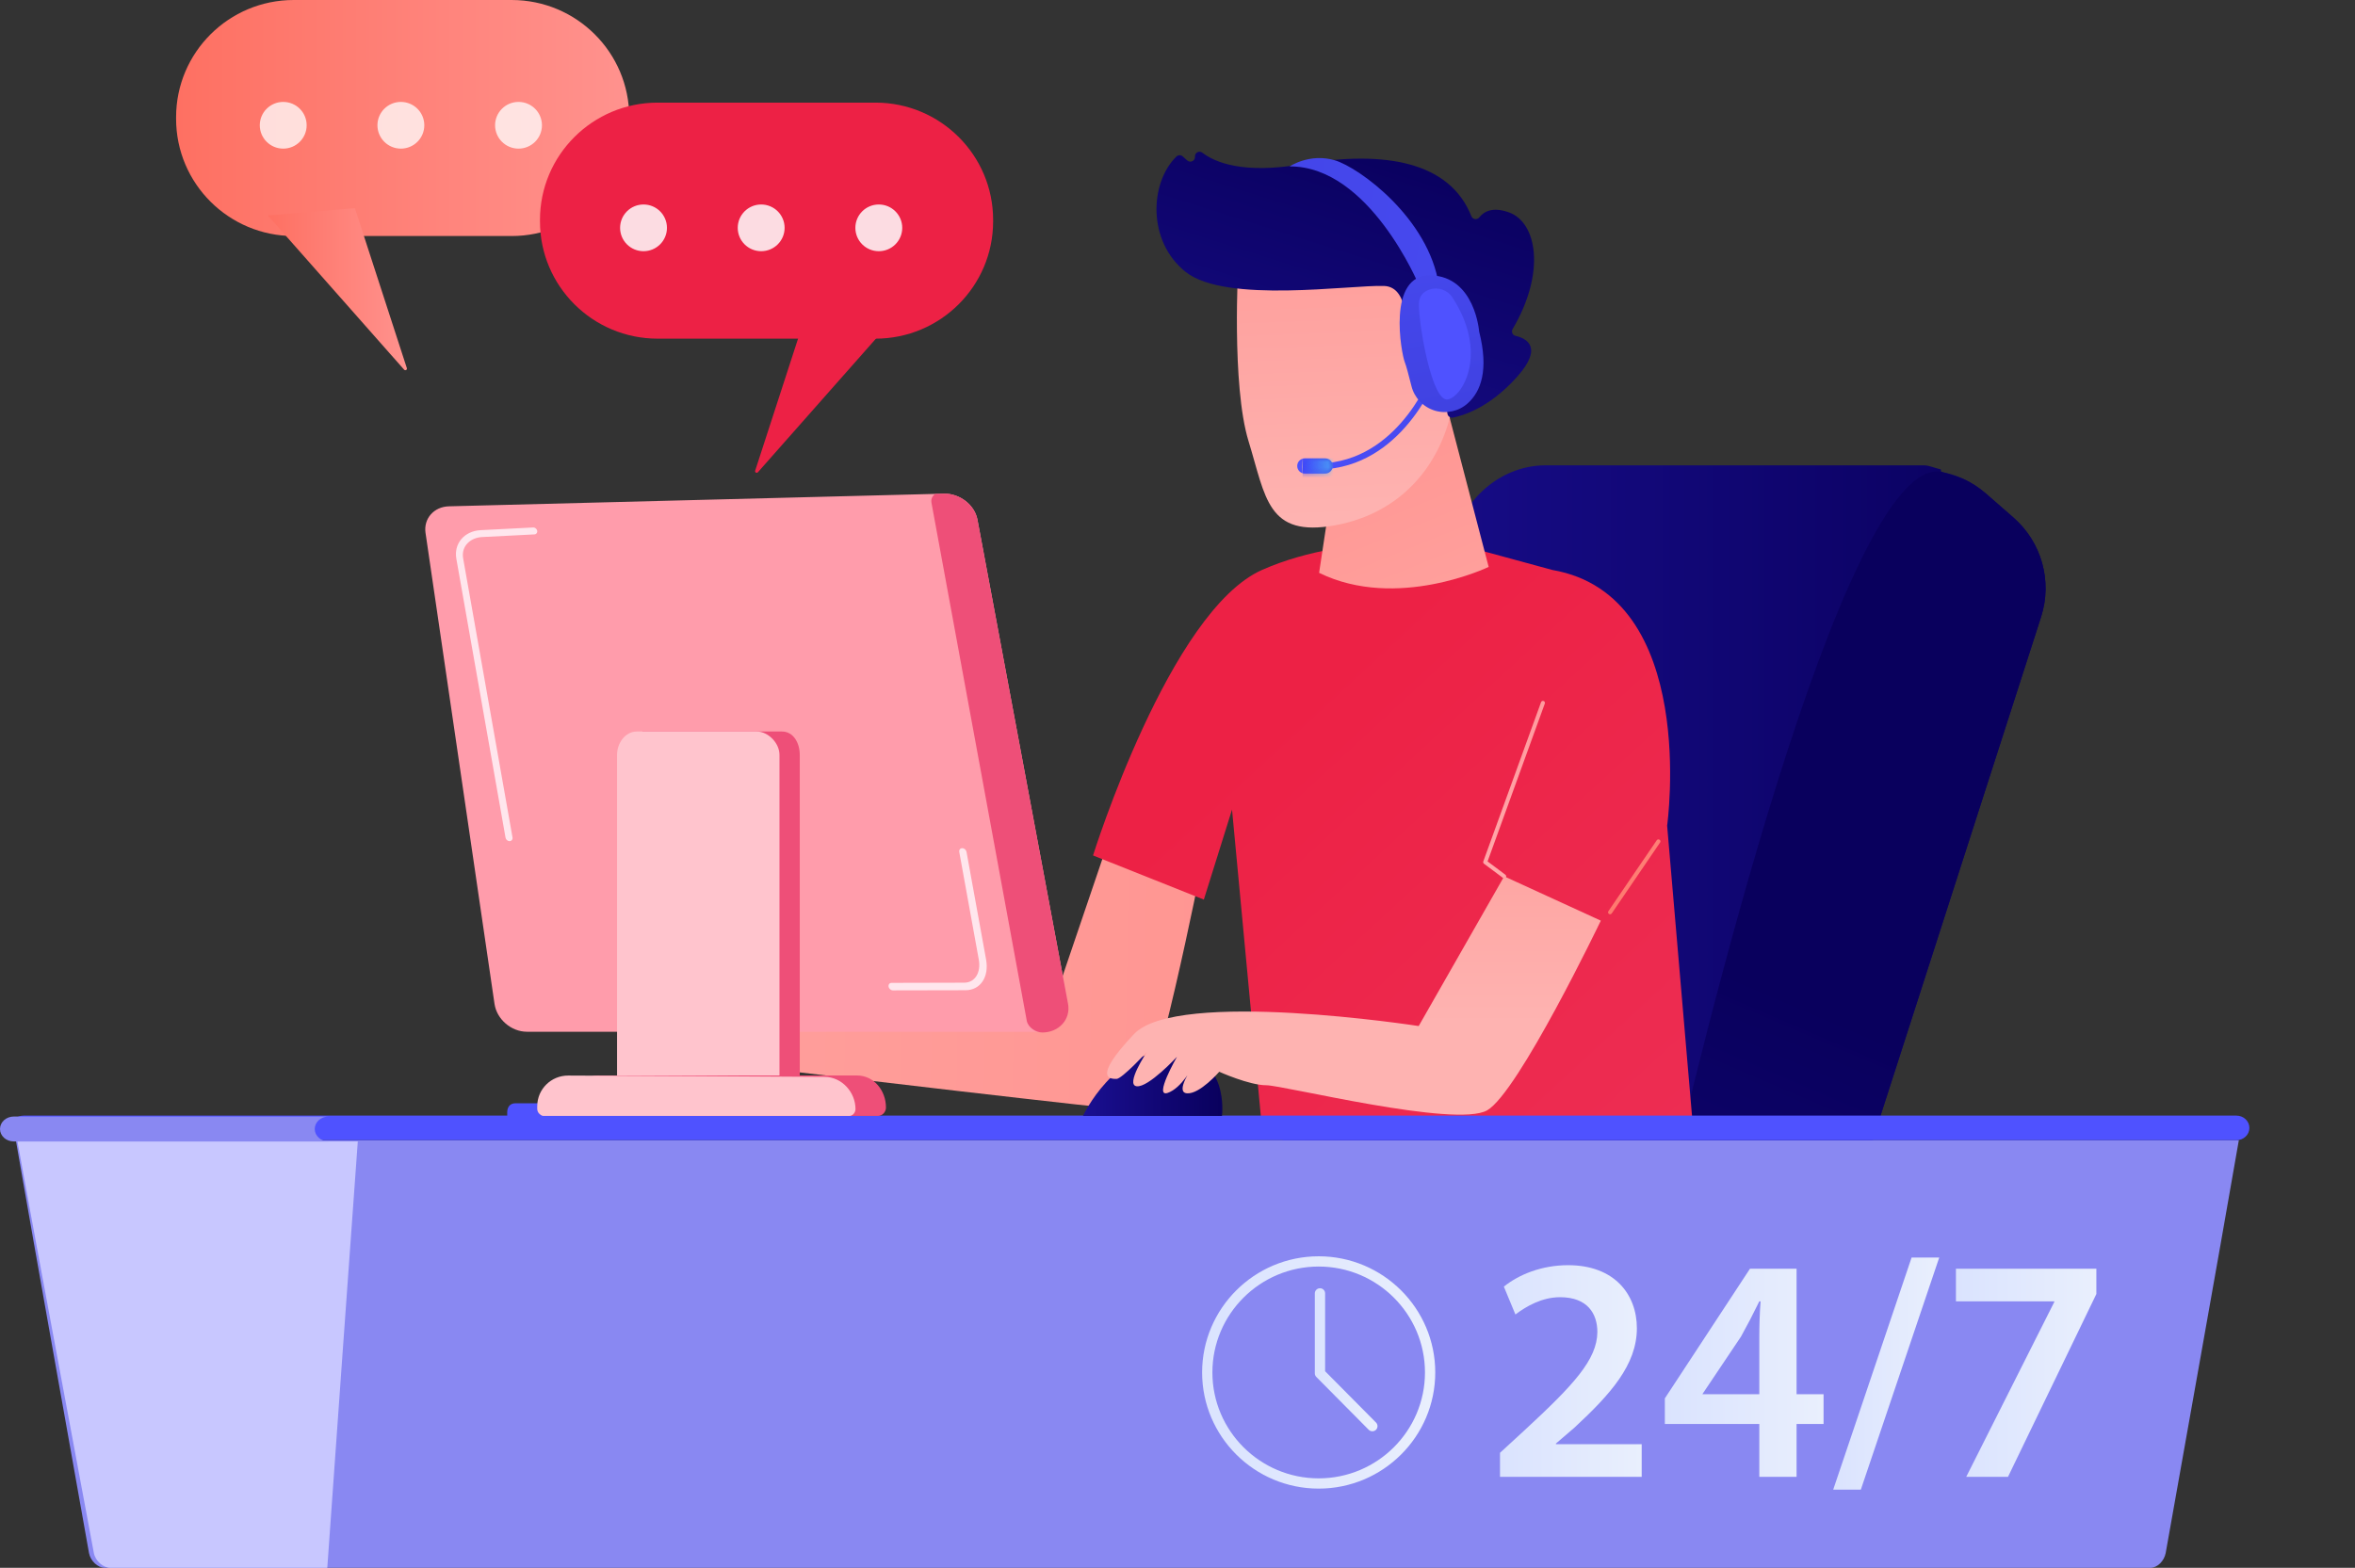 <svg width="446" height="297" viewBox="0 0 446 297" fill="none" xmlns="http://www.w3.org/2000/svg">
<rect x="0" y="0" width="446" height="297" fill="#333333" stroke="none"/>
<g clip-path="url(#clip0_36_46)">
<path d="M242.213 218.495L315.852 225.874L350.361 229.324L386.553 116.845C388.718 110.097 386.66 102.718 381.314 98.045L376.063 93.463C374.766 92.344 373.326 91.412 371.783 90.702C370.52 90.12 369.198 89.689 367.832 89.431C367.716 89.395 367.655 89.385 367.655 89.385C367.609 89.373 367.573 88.915 367.527 88.903C366.474 88.706 365.411 88.151 364.322 88.151H292.695C284.731 88.151 277.727 93.879 275.541 101.513L242.213 218.498V218.495Z" fill="url(#paint0_linear_36_46)"/>
<path d="M315.852 225.871L350.361 229.321L386.553 116.842C388.718 110.094 386.66 102.715 381.314 98.042L376.063 93.46C374.766 92.341 373.326 91.409 371.783 90.699C369.758 90.011 368.309 89.58 367.831 89.428C367.716 89.392 367.655 89.382 367.655 89.382C367.609 89.37 367.573 89.37 367.527 89.358C348.817 86.503 320.869 204.086 315.852 225.871Z" fill="url(#paint1_linear_36_46)"/>
<path d="M227.541 163.952C227.541 163.952 218.396 210.342 215.09 210.342C211.784 210.342 150.501 203.033 150.501 203.033V189.807L198.971 191.582L210.679 157.107L227.538 163.952H227.541Z" fill="url(#paint2_linear_36_46)"/>
<path d="M239.05 214.269H320.689L315.73 156.409C315.73 156.409 321.834 112.798 293.986 107.97C283.049 105.007 277.581 103.519 277.581 103.507C277.581 103.507 256.597 100.224 239.05 107.946C221.501 115.668 207.004 162.052 207.004 162.052L227.988 170.415L233.327 153.365L239.05 214.266V214.269Z" fill="url(#paint3_linear_36_46)"/>
<path d="M273.62 75.583L281.931 107.394C281.931 107.394 264.564 115.75 249.818 108.516L254.472 77.676L273.62 75.583Z" fill="url(#paint4_linear_36_46)"/>
<path d="M234.515 49.907C234.515 49.907 233.187 72.97 236.466 83.614C239.742 94.258 239.991 101.856 252.868 99.508C265.745 97.159 273.715 87.407 275.392 74.988C275.392 74.988 278.12 55.8 273.754 49.956C269.389 44.112 234.515 49.91 234.515 49.91V49.907Z" fill="url(#paint5_linear_36_46)"/>
<path d="M268.494 69.035L267.693 68.986C266.673 68.923 265.912 68.022 266.04 67.011C266.53 63.097 267.069 54.346 262.125 54.17C255.751 53.943 232.165 57.547 224.563 51.527C217.257 45.744 217.726 34.639 222.77 29.675C223.108 29.344 223.641 29.314 223.991 29.629L224.849 30.397C225.437 30.922 226.365 30.467 226.308 29.684C226.253 28.931 227.111 28.467 227.711 28.928C230.024 30.715 235.343 33.034 246.56 31.104C262.503 28.364 274.6 30.755 278.649 40.947C278.905 41.593 279.739 41.703 280.171 41.156C281.027 40.082 282.674 39.12 285.76 40.228C291.13 42.158 292.75 51.685 286.476 62.32C286.177 62.824 286.427 63.488 286.999 63.619C289.021 64.077 292.378 65.7 287.328 71.365C282.101 77.227 277.136 78.729 275.151 79.109C274.658 79.203 274.192 78.863 274.122 78.368L272.777 68.598C272.701 68.046 272.132 67.703 271.605 67.897L268.494 69.041V69.035Z" fill="url(#paint6_linear_36_46)"/>
<path d="M268.823 71.08C268.823 71.08 267.438 57.168 274.464 58.63C281.49 60.09 276.762 73.941 272.348 76.105L268.823 71.08Z" fill="url(#paint7_linear_36_46)"/>
<path d="M251.438 88.848C266.382 87.434 272.339 70.764 272.4 70.594L271.319 70.221C271.264 70.382 265.538 86.37 251.331 87.711L251.438 88.845V88.848Z" fill="url(#paint8_linear_36_46)"/>
<path d="M245.672 88.272C245.672 89.067 246.317 89.71 247.115 89.71H250.96C251.757 89.71 252.403 89.067 252.403 88.272C252.403 87.477 251.757 86.834 250.96 86.834H247.115C246.317 86.834 245.672 87.477 245.672 88.272Z" fill="url(#paint9_linear_36_46)"/>
<mask id="mask0_36_46" style="mask-type:luminance" maskUnits="userSpaceOnUse" x="245" y="86" width="8" height="4">
<path d="M245.672 88.272C245.672 89.067 246.317 89.71 247.115 89.71H250.96C251.757 89.71 252.403 89.067 252.403 88.272C252.403 87.477 251.757 86.834 250.96 86.834H247.115C246.317 86.834 245.672 87.477 245.672 88.272Z" fill="white"/>
</mask>
<g mask="url(#mask0_36_46)">
<path d="M252.427 86.834L252.369 90.666H252.412L252.47 86.834H252.427Z" fill="#50C7FE"/>
<path d="M252.384 86.834L252.326 90.666H252.369L252.427 86.834H252.384Z" fill="#50C6FE"/>
<path d="M252.342 86.834L252.284 90.666H252.326L252.384 86.834H252.342Z" fill="#50C5FE"/>
<path d="M252.299 86.834L252.241 90.666H252.284L252.342 86.834H252.299Z" fill="#4FC4FE"/>
<path d="M252.257 86.834L252.199 90.666H252.241L252.299 86.834H252.257Z" fill="#4FC3FE"/>
<path d="M252.214 86.834L252.156 90.666H252.198L252.256 86.834H252.214Z" fill="#4FC2FE"/>
<path d="M252.171 86.834L252.113 90.666H252.156L252.214 86.834H252.171Z" fill="#4FC1FE"/>
<path d="M252.129 86.834L252.071 90.666H252.113L252.171 86.834H252.129Z" fill="#4FC0FE"/>
<path d="M252.086 86.834L252.028 90.666H252.071L252.129 86.834H252.086Z" fill="#4FBFFE"/>
<path d="M252.043 86.834L251.985 90.666H252.028L252.086 86.834H252.043Z" fill="#4EBEFE"/>
<path d="M252.001 86.834L251.943 90.666H251.985L252.043 86.834H252.001Z" fill="#4EBDFE"/>
<path d="M251.958 86.834L251.9 90.666H251.943L252.001 86.834H251.958Z" fill="#4EBCFE"/>
<path d="M251.915 86.834L251.857 90.666H251.9L251.958 86.834H251.915Z" fill="#4EBBFD"/>
<path d="M251.873 86.834L251.815 90.666H251.858L251.915 86.834H251.873Z" fill="#4EBAFD"/>
<path d="M251.83 86.834L251.772 90.666H251.815L251.873 86.834H251.83Z" fill="#4DB9FD"/>
<path d="M251.788 86.834L251.73 90.666H251.773L251.83 86.834H251.788Z" fill="#4DB8FD"/>
<path d="M251.745 86.834L251.687 90.666H251.73L251.787 86.834H251.745Z" fill="#4DB7FD"/>
<path d="M251.702 86.834L251.645 90.666H251.687L251.745 86.834H251.702Z" fill="#4DB6FD"/>
<path d="M251.66 86.834L251.602 90.666H251.645L251.703 86.834H251.66Z" fill="#4DB5FD"/>
<path d="M251.617 86.834L251.559 90.666H251.602L251.66 86.834H251.617Z" fill="#4DB4FD"/>
<path d="M251.574 86.834L251.517 90.666H251.559L251.617 86.834H251.574Z" fill="#4CB3FD"/>
<path d="M251.529 86.834L251.474 90.666H251.517L251.575 86.834H251.529Z" fill="#4CB2FD"/>
<path d="M251.486 86.834L251.432 90.666H251.474L251.529 86.834H251.486Z" fill="#4CB1FD"/>
<path d="M251.443 86.834L251.389 90.666H251.431L251.486 86.834H251.443Z" fill="#4CB0FD"/>
<path d="M251.401 86.834L251.346 90.666H251.389L251.444 86.834H251.401Z" fill="#4CAFFD"/>
<path d="M251.359 86.834L251.304 90.666H251.346L251.401 86.834H251.359Z" fill="#4BAEFD"/>
<path d="M251.316 86.834L251.261 90.666H251.303L251.358 86.834H251.316Z" fill="#4BADFD"/>
<path d="M251.273 86.834L251.218 90.666H251.261L251.316 86.834H251.273Z" fill="#4BACFD"/>
<path d="M251.231 86.834L251.173 90.666H251.219L251.273 86.834H251.231Z" fill="#4BABFD"/>
<path d="M251.188 86.834L251.13 90.666H251.173L251.23 86.834H251.188Z" fill="#4BAAFD"/>
<path d="M251.145 86.834L251.087 90.666H251.13L251.188 86.834H251.145Z" fill="#4BA9FD"/>
<path d="M251.103 86.834L251.045 90.666H251.088L251.145 86.834H251.103Z" fill="#4AA8FC"/>
<path d="M251.06 86.834L251.002 90.666H251.045L251.103 86.834H251.06Z" fill="#4AA7FC"/>
<path d="M251.017 86.834L250.959 90.666H251.002L251.06 86.834H251.017Z" fill="#4AA6FC"/>
<path d="M250.975 86.834L250.917 90.666H250.96L251.017 86.834H250.975Z" fill="#4AA5FC"/>
<path d="M250.932 86.834L250.875 90.666H250.917L250.975 86.834H250.932Z" fill="#4AA4FC"/>
<path d="M250.889 86.834L250.832 90.666H250.874L250.932 86.834H250.889Z" fill="#4AA3FC"/>
<path d="M250.847 86.834L250.789 90.666H250.832L250.89 86.834H250.847Z" fill="#49A2FC"/>
<path d="M250.804 86.834L250.747 90.666H250.789L250.847 86.834H250.804Z" fill="#49A1FC"/>
<path d="M250.762 86.834L250.704 90.666H250.747L250.805 86.834H250.762Z" fill="#49A0FC"/>
<path d="M250.719 86.834L250.661 90.666H250.704L250.762 86.834H250.719Z" fill="#499FFC"/>
<path d="M250.676 86.834L250.619 90.666H250.661L250.719 86.834H250.676Z" fill="#499EFC"/>
<path d="M250.634 86.834L250.576 90.666H250.619L250.677 86.834H250.634Z" fill="#489DFC"/>
<path d="M250.591 86.834L250.533 90.666H250.576L250.634 86.834H250.591Z" fill="#489CFC"/>
<path d="M250.549 86.834L250.491 90.666H250.533L250.591 86.834H250.549Z" fill="#489BFC"/>
<path d="M250.506 86.834L250.448 90.666H250.491L250.549 86.834H250.506Z" fill="#489AFC"/>
<path d="M250.464 86.834L250.406 90.666H250.448L250.506 86.834H250.464Z" fill="#4899FC"/>
<path d="M250.421 86.834L250.363 90.666H250.405L250.463 86.834H250.421Z" fill="#4898FC"/>
<path d="M250.378 86.834L250.32 90.666H250.363L250.421 86.834H250.378Z" fill="#4797FC"/>
<path d="M250.336 86.834L250.278 90.666H250.32L250.378 86.834H250.336Z" fill="#4796FC"/>
<path d="M250.293 86.834L250.235 90.666H250.277L250.335 86.834H250.293Z" fill="#4795FB"/>
<path d="M250.25 86.834L250.192 90.666H250.235L250.293 86.834H250.25Z" fill="#4794FB"/>
<path d="M250.208 86.834L250.15 90.666H250.193L250.25 86.834H250.208Z" fill="#4793FB"/>
<path d="M250.165 86.834L250.107 90.666H250.15L250.208 86.834H250.165Z" fill="#4692FB"/>
<path d="M250.122 86.834L250.064 90.666H250.107L250.165 86.834H250.122Z" fill="#4691FB"/>
<path d="M250.08 86.834L250.022 90.666H250.065L250.122 86.834H250.08Z" fill="#4690FB"/>
<path d="M250.037 86.834L249.979 90.666H250.022L250.08 86.834H250.037Z" fill="#468FFB"/>
<path d="M249.994 86.834L249.937 90.666H249.979L250.037 86.834H249.994Z" fill="#468EFB"/>
<path d="M249.952 86.834L249.894 90.666H249.937L249.994 86.834H249.952Z" fill="#468DFB"/>
<path d="M249.909 86.834L249.852 90.666H249.894L249.952 86.834H249.909Z" fill="#458BFB"/>
<path d="M249.867 86.834L249.809 90.666H249.852L249.91 86.834H249.867Z" fill="#458AFB"/>
<path d="M249.824 86.834L249.766 90.666H249.809L249.867 86.834H249.824Z" fill="#4589FB"/>
<path d="M249.778 86.834L249.724 90.666H249.766L249.824 86.834H249.778Z" fill="#4588FB"/>
<path d="M249.736 86.834L249.681 90.666H249.724L249.779 86.834H249.736Z" fill="#4587FB"/>
<path d="M249.693 86.834L249.638 90.666H249.681L249.736 86.834H249.693Z" fill="#4586FB"/>
<path d="M249.651 86.834L249.596 90.666H249.638L249.693 86.834H249.651Z" fill="#4485FB"/>
<path d="M249.608 86.834L249.553 90.666H249.596L249.651 86.834H249.608Z" fill="#4484FB"/>
<path d="M249.566 86.834L249.511 90.666H249.553L249.608 86.834H249.566Z" fill="#4483FB"/>
<path d="M249.523 86.834L249.468 90.666H249.51L249.565 86.834H249.523Z" fill="#4482FA"/>
<path d="M249.48 86.834L249.425 90.666H249.468L249.523 86.834H249.48Z" fill="#4481FA"/>
<path d="M249.438 86.834L249.383 90.666H249.425L249.48 86.834H249.438Z" fill="#4380FA"/>
<path d="M249.395 86.834L249.337 90.666H249.383L249.437 86.834H249.395Z" fill="#437FFA"/>
<path d="M249.352 86.834L249.294 90.666H249.337L249.395 86.834H249.352Z" fill="#437EFA"/>
<path d="M249.31 86.834L249.252 90.666H249.295L249.352 86.834H249.31Z" fill="#437DFA"/>
<path d="M249.267 86.834L249.209 90.666H249.252L249.309 86.834H249.267Z" fill="#437CFA"/>
<path d="M249.224 86.834L249.167 90.666H249.209L249.267 86.834H249.224Z" fill="#437BFA"/>
<path d="M249.182 86.834L249.124 90.666H249.167L249.224 86.834H249.182Z" fill="#427AFA"/>
<path d="M249.139 86.834L249.082 90.666H249.124L249.182 86.834H249.139Z" fill="#4279FA"/>
<path d="M249.096 86.834L249.039 90.666H249.081L249.139 86.834H249.096Z" fill="#4278FA"/>
<path d="M249.054 86.834L248.996 90.666H249.039L249.097 86.834H249.054Z" fill="#4277FA"/>
<path d="M249.011 86.834L248.954 90.666H248.996L249.054 86.834H249.011Z" fill="#4276FA"/>
<path d="M248.968 86.834L248.911 90.666H248.953L249.011 86.834H248.968Z" fill="#4175FA"/>
<path d="M248.926 86.834L248.868 90.666H248.911L248.969 86.834H248.926Z" fill="#4174FA"/>
<path d="M248.884 86.834L248.826 90.666H248.868L248.926 86.834H248.884Z" fill="#4173FA"/>
<path d="M248.841 86.834L248.783 90.666H248.826L248.884 86.834H248.841Z" fill="#4172FA"/>
<path d="M248.798 86.834L248.74 90.666H248.783L248.841 86.834H248.798Z" fill="#4171FA"/>
<path d="M248.756 86.834L248.698 90.666H248.74L248.798 86.834H248.756Z" fill="#4170FA"/>
<path d="M248.713 86.834L248.655 90.666H248.698L248.756 86.834H248.713Z" fill="#406FF9"/>
<path d="M248.67 86.834L248.612 90.666H248.655L248.713 86.834H248.67Z" fill="#406EF9"/>
<path d="M248.628 86.834L248.57 90.666H248.612L248.67 86.834H248.628Z" fill="#406DF9"/>
<path d="M248.585 86.834L248.527 90.666H248.57L248.628 86.834H248.585Z" fill="#406CF9"/>
<path d="M248.543 86.834L248.485 90.666H248.527L248.585 86.834H248.543Z" fill="#406BF9"/>
<path d="M248.5 86.834L248.442 90.666H248.485L248.542 86.834H248.5Z" fill="#406AF9"/>
<path d="M248.457 86.834L248.399 90.666H248.442L248.5 86.834H248.457Z" fill="#3F69F9"/>
<path d="M248.415 86.834L248.357 90.666H248.4L248.457 86.834H248.415Z" fill="#3F68F9"/>
<path d="M248.372 86.834L248.314 90.666H248.357L248.414 86.834H248.372Z" fill="#3F67F9"/>
<path d="M248.329 86.834L248.271 90.666H248.314L248.372 86.834H248.329Z" fill="#3F66F9"/>
<path d="M248.287 86.834L248.229 90.666H248.272L248.329 86.834H248.287Z" fill="#3F65F9"/>
<path d="M248.244 86.834L248.187 90.666H248.229L248.287 86.834H248.244Z" fill="#3E64F9"/>
<path d="M248.201 86.834L248.144 90.666H248.186L248.244 86.834H248.201Z" fill="#3E63F9"/>
<path d="M248.159 86.834L248.101 90.666H248.144L248.202 86.834H248.159Z" fill="#3E62F9"/>
<path d="M248.116 86.834L248.059 90.666H248.101L248.159 86.834H248.116Z" fill="#3E61F9"/>
<path d="M248.073 86.834L248.016 90.666H248.058L248.116 86.834H248.073Z" fill="#3E60F9"/>
<path d="M248.031 86.834L247.973 90.666H248.016L248.074 86.834H248.031Z" fill="#3E5FF9"/>
<path d="M247.989 86.834L247.931 90.666H247.973L248.031 86.834H247.989Z" fill="#3D5EF9"/>
<path d="M247.943 86.834L247.888 90.666H247.931L247.989 86.834H247.943Z" fill="#3D5DF9"/>
<path d="M247.9 86.834L247.845 90.666H247.888L247.943 86.834H247.9Z" fill="#3D5CF8"/>
<path d="M247.858 86.834L247.803 90.666H247.845L247.9 86.834H247.858Z" fill="#3D5BF8"/>
<path d="M247.815 86.834L247.76 90.666H247.803L247.858 86.834H247.815Z" fill="#3D5AF8"/>
<path d="M247.772 86.834L247.717 90.666H247.76L247.815 86.834H247.772Z" fill="#3C59F8"/>
<path d="M247.73 86.834L247.675 90.666H247.717L247.772 86.834H247.73Z" fill="#3C58F8"/>
<path d="M247.687 86.834L247.632 90.666H247.675L247.73 86.834H247.687Z" fill="#3C57F8"/>
<path d="M247.645 86.834L247.59 90.666H247.632L247.687 86.834H247.645Z" fill="#3C56F8"/>
<path d="M247.602 86.834L247.547 90.666H247.589L247.644 86.834H247.602Z" fill="#3C55F8"/>
<path d="M247.559 86.834L247.501 90.666H247.547L247.602 86.834H247.559Z" fill="#3C54F8"/>
<path d="M247.517 86.834L247.459 90.666H247.502L247.559 86.834H247.517Z" fill="#3B53F8"/>
<path d="M247.474 86.834L247.416 90.666H247.459L247.516 86.834H247.474Z" fill="#3B52F8"/>
<path d="M247.431 86.834L247.374 90.666H247.416L247.474 86.834H247.431Z" fill="#3B51F8"/>
<path d="M247.389 86.834L247.331 90.666H247.374L247.432 86.834H247.389Z" fill="#3B50F8"/>
<path d="M247.346 86.834L247.288 90.666H247.331L247.389 86.834H247.346Z" fill="#3B4FF8"/>
<path d="M247.303 86.834L247.246 90.666H247.288L247.346 86.834H247.303Z" fill="#3B4EF8"/>
<path d="M247.261 86.834L247.203 90.666H247.246L247.304 86.834H247.261Z" fill="#3A4DF8"/>
<path d="M247.218 86.834L247.161 90.666H247.203L247.261 86.834H247.218Z" fill="#3A4CF8"/>
<path d="M247.176 86.834L247.118 90.666H247.16L247.218 86.834H247.176Z" fill="#3A4BF8"/>
<path d="M247.133 86.834L247.075 90.666H247.118L247.176 86.834H247.133Z" fill="#3A4AF8"/>
<path d="M247.091 86.834L247.033 90.666H247.075L247.133 86.834H247.091Z" fill="#3A49F7"/>
<path d="M247.048 86.834L246.99 90.666H247.032L247.09 86.834H247.048Z" fill="#3948F7"/>
<path d="M247.005 86.834L246.947 90.666H246.99L247.048 86.834H247.005Z" fill="#3947F7"/>
<path d="M246.963 86.834L246.905 90.666H246.947L247.005 86.834H246.963Z" fill="#3946F7"/>
<path d="M246.92 86.834L246.862 90.666H246.905L246.963 86.834H246.92Z" fill="#3945F7"/>
<path d="M246.877 86.834L246.819 90.666H246.862L246.92 86.834H246.877Z" fill="#3944F7"/>
<path d="M246.835 86.834L246.777 90.666H246.819L246.877 86.834H246.835Z" fill="#3943F7"/>
<path d="M246.792 86.834L246.734 90.666H246.777L246.835 86.834H246.792Z" fill="#3842F7"/>
<path d="M246.749 86.834L246.691 90.666H246.734L246.792 86.834H246.749Z" fill="#3841F7"/>
<path d="M246.707 86.834L246.634 88.363V90.666H246.692L246.749 86.834H246.707Z" fill="#CEBAC0"/>
<path d="M246.698 88.363L246.707 86.885H246.698V88.363Z" fill="#CEBAC0"/>
</g>
<path d="M268.713 54.006C268.713 54.006 259.337 31.429 244.235 31.526C244.235 31.526 248.037 28.962 252.762 30.355C257.489 31.75 270.585 41.402 272.494 54.003C269.696 55.451 268.713 54.003 268.713 54.003V54.006Z" fill="url(#paint10_linear_36_46)"/>
<path d="M270.969 52.158C279.362 52.41 280.126 62.806 280.126 62.806C281.989 70.124 280.448 74.175 277.967 76.402C276.272 77.925 273.897 78.444 271.715 77.78C269.532 77.112 267.861 75.355 267.31 73.146C266.814 71.153 266.311 69.263 266.043 68.607C265.395 67.017 262.579 51.904 270.972 52.158H270.969Z" fill="url(#paint11_linear_36_46)"/>
<path d="M270.668 54.871C272.302 54.291 274.114 54.898 275.06 56.346C281.834 66.708 277.137 75.006 274.242 75.659C271.188 76.344 268.71 61.568 268.713 57.672C268.713 56.039 269.617 55.244 270.668 54.871Z" fill="url(#paint12_linear_36_46)"/>
<path d="M304.921 173.203C305.042 173.203 305.161 173.146 305.237 173.036L314.394 159.601C314.513 159.428 314.467 159.191 314.294 159.073C314.12 158.954 313.883 159 313.764 159.173L304.607 172.608C304.488 172.781 304.534 173.018 304.708 173.136C304.775 173.182 304.848 173.203 304.921 173.203Z" fill="url(#paint13_linear_36_46)"/>
<path d="M284.868 166.388C284.984 166.388 285.1 166.337 285.173 166.237C285.301 166.07 285.264 165.83 285.097 165.706L281.724 163.181L292.564 133.279C292.637 133.082 292.534 132.863 292.336 132.793C292.138 132.723 291.919 132.824 291.849 133.021L280.914 163.187C280.856 163.345 280.911 163.521 281.045 163.621L284.646 166.312C284.716 166.364 284.795 166.388 284.874 166.388H284.868Z" fill="url(#paint14_linear_36_46)"/>
<path d="M311.092 216H3C7.614 242.525 12.234 268.107 16.849 294.176C17.122 295.698 18.535 297 19.817 297H407.285C408.567 297 409.878 295.698 410.152 294.176C414.766 268.107 419.386 242.525 424 216H311.089H311.092Z" fill="#8988F2"/>
<path d="M67.76 216.232C65.833 242.681 63.91 270.077 61.983 297H20.874C19.534 297 18.058 295.701 17.772 294.184C12.95 268.19 8.122 242.681 3.3 216.232H67.763H67.76Z" fill="#C8C7FF"/>
<path d="M423.525 211.335H147.667V210.769C147.667 209.693 146.657 209 145.613 209H97.634C96.59 209 96.057 209.693 96.057 210.769V211.335H4.475C3.108 211.335 2 212.37 2 213.668C2 214.966 3.108 216 4.475 216H423.525C424.892 216 426 214.966 426 213.668C426 212.37 424.892 211.335 423.525 211.335Z" fill="#4F52FF"/>
<path d="M80.592 100.97L93.654 190.174C94.081 193.087 96.826 195.45 99.797 195.45H197.604C200.727 195.45 202.806 193.026 202.246 190.031L185.111 98.427C184.59 95.642 181.744 93.442 178.751 93.518L85.018 95.915C82.169 95.988 80.19 98.249 80.589 100.967L80.592 100.97Z" fill="#FF9CAB"/>
<path d="M176.398 95.199L194.453 193.369C194.679 194.592 196.125 195.59 197.394 195.59C200.517 195.59 202.831 193.138 202.268 190.128L185.12 98.455C184.596 95.654 181.747 93.442 178.758 93.518L177.114 93.561C176.59 93.937 176.283 94.538 176.404 95.196L176.398 95.199Z" fill="#EE4F78"/>
<path d="M96.522 159.34C96.884 159.328 97.124 159.012 97.061 158.636L87.715 105.783C87.292 103.385 89.194 101.844 91.28 101.738L101.213 101.234C101.569 101.216 101.806 100.91 101.739 100.545C101.672 100.184 101.332 99.905 100.972 99.923L91.042 100.43C87.943 100.588 85.916 102.964 86.424 105.846L95.739 158.681C95.806 159.058 96.153 159.352 96.519 159.34H96.522Z" fill="#FFE6ED"/>
<path d="M169.092 187.613L182.855 187.585C185.677 187.579 187.351 185.07 186.748 181.757L183.043 161.373C182.973 160.984 182.608 160.675 182.228 160.678C181.847 160.681 181.597 160.996 181.668 161.385L185.363 181.76C185.817 184.26 184.63 186.153 182.602 186.156L168.848 186.19C168.468 186.19 168.215 186.508 168.282 186.903C168.352 187.297 168.715 187.613 169.095 187.613H169.092Z" fill="#FFE6ED"/>
<path d="M108.206 209.626V210.803L131.877 211.395H166.289C167.117 211.395 167.789 210.634 167.789 209.808C167.789 206.589 165.515 203.731 162.279 203.731H113.703C113.286 203.731 112.793 203.731 112.425 203.816C109.871 204.401 108.206 206.826 108.206 209.629V209.626Z" fill="#EE4F78"/>
<path d="M101.746 209.538C101.752 206.319 104.382 203.734 107.615 203.749L112.522 203.77L131.902 203.858L156.188 204.001C159.418 204.016 162.024 206.892 162.018 210.112C162.015 210.749 161.494 211.398 160.858 211.398H102.9C102.592 211.398 102.294 211.14 102.078 210.922C101.862 210.703 101.737 210.339 101.74 210.033V209.541L101.746 209.538Z" fill="#FFC4CD"/>
<path d="M148.078 138.574C150.295 138.574 151.464 140.788 151.464 142.997V203.728H121.664V138.574H148.078Z" fill="#EE4F78"/>
<path d="M120.605 138.574H143.302C145.518 138.574 147.622 140.788 147.622 142.997V203.728H116.86V142.997C116.86 140.788 118.392 138.574 120.605 138.574Z" fill="#FFC4CD"/>
<path d="M231.419 211.395H205.096C205.096 211.395 211.071 198.594 222.009 199.228C232.947 199.862 231.419 211.395 231.419 211.395Z" fill="url(#paint15_linear_36_46)"/>
<path d="M303.179 174.408L284.868 166.009L268.679 194.37C268.679 194.37 222.901 187.273 214.761 195.89C206.621 204.51 210.438 204.383 211.455 204.383C212.472 204.383 217.178 199.313 217.178 199.313C217.178 199.313 213.053 205.5 215.269 205.776C217.485 206.055 222.898 200.199 222.898 200.199C222.898 200.199 218.447 207.93 221.117 207.044C223.787 206.158 225.948 201.974 225.948 201.974C225.948 201.974 222.387 206.932 224.804 207.114C227.221 207.296 230.907 203.03 230.907 203.03C230.907 203.03 236.566 205.585 239.808 205.585C243.05 205.585 275.733 213.719 281.645 210.336C287.556 206.956 303.173 174.402 303.173 174.402L303.179 174.408Z" fill="url(#paint16_linear_36_46)"/>
<path d="M59.608 213.871C59.608 212.566 60.78 211.51 62.223 211.51H2.615C1.172 211.51 0 212.566 0 213.871C0 215.176 1.169 216.232 2.615 216.232H62.223C60.78 216.232 59.608 215.176 59.608 213.871Z" fill="#8988F2"/>
<path d="M96.887 0H55.63C43.324 0 33.349 9.943 33.349 22.208V22.505C33.349 34.77 43.324 44.712 55.63 44.712H96.887C109.192 44.712 119.168 34.77 119.168 22.505V22.208C119.168 9.943 109.192 0 96.887 0Z" fill="url(#paint17_linear_36_46)"/>
<path d="M67.216 39.436L50.737 40.82L76.537 70.03C76.631 70.136 76.789 70.164 76.914 70.094C77.039 70.024 77.097 69.875 77.051 69.739L67.212 39.439L67.216 39.436Z" fill="url(#paint18_linear_36_46)"/>
<g opacity="0.9">
<path opacity="0.84" d="M53.639 28.155C56.09 28.155 58.077 26.174 58.077 23.731C58.077 21.288 56.09 19.307 53.639 19.307C51.187 19.307 49.2 21.288 49.2 23.731C49.2 26.174 51.187 28.155 53.639 28.155Z" fill="white"/>
<path opacity="0.84" d="M80.357 23.731C80.357 26.173 78.37 28.155 75.919 28.155C73.468 28.155 71.481 26.173 71.481 23.731C71.481 21.288 73.468 19.307 75.919 19.307C78.37 19.307 80.357 21.288 80.357 23.731Z" fill="white"/>
<path opacity="0.84" d="M98.199 28.155C100.65 28.155 102.638 26.174 102.638 23.731C102.638 21.288 100.65 19.307 98.199 19.307C95.748 19.307 93.761 21.288 93.761 23.731C93.761 26.174 95.748 28.155 98.199 28.155Z" fill="white"/>
</g>
<path d="M124.544 19.44H165.801C178.097 19.44 188.082 29.39 188.082 41.648V41.945C188.082 54.2 178.1 64.153 165.801 64.153H124.544C112.248 64.153 102.263 54.204 102.263 41.945V41.648C102.263 29.393 112.245 19.44 124.544 19.44Z" fill="url(#paint19_linear_36_46)"/>
<path d="M152.855 58.867L169.333 60.251L143.533 89.461C143.439 89.568 143.281 89.595 143.156 89.525C143.031 89.455 142.973 89.307 143.016 89.17L152.855 58.87V58.867Z" fill="url(#paint20_linear_36_46)"/>
<path opacity="0.84" d="M161.993 43.162C161.993 45.605 163.981 47.586 166.432 47.586C168.882 47.586 170.87 45.605 170.87 43.162C170.87 40.719 168.882 38.738 166.432 38.738C163.981 38.738 161.993 40.719 161.993 43.162Z" fill="white"/>
<path opacity="0.84" d="M139.716 43.162C139.716 45.605 141.704 47.586 144.154 47.586C146.605 47.586 148.593 45.605 148.593 43.162C148.593 40.719 146.605 38.738 144.154 38.738C141.704 38.738 139.716 40.719 139.716 43.162Z" fill="white"/>
<path opacity="0.84" d="M117.436 43.162C117.436 45.605 119.423 47.586 121.874 47.586C124.325 47.586 126.312 45.605 126.312 43.162C126.312 40.719 124.325 38.738 121.874 38.738C119.423 38.738 117.436 40.719 117.436 43.162Z" fill="white"/>
<path d="M284.077 279.763V275.214L288.762 270.909C298.071 262.297 302.455 257.564 302.516 252.348C302.516 248.832 300.628 245.737 295.456 245.737C291.989 245.737 289.006 247.496 286.997 249.011L284.805 243.734C287.666 241.428 291.986 239.671 296.975 239.671C305.736 239.671 309.998 245.19 309.998 251.62C309.998 258.535 305.009 264.115 298.132 270.484L294.665 273.457V273.579H310.912V279.766H284.077V279.763Z" fill="url(#paint21_linear_36_46)"/>
<path d="M333.186 279.763V269.756H315.295V264.904L331.42 240.339H340.243V264.115H345.354V269.756H340.243V279.763H333.183H333.186ZM333.186 264.115V253.38C333.186 251.135 333.247 248.832 333.43 246.525H333.186C331.968 249.014 330.933 251.013 329.719 253.198L322.477 263.994L322.416 264.115H333.186Z" fill="url(#paint22_linear_36_46)"/>
<path d="M347.18 282.19L362.027 238.218H367.26L352.413 282.19H347.18Z" fill="url(#paint23_linear_36_46)"/>
<path d="M397.019 240.339V245.13L380.285 279.763H372.374L389.047 246.647V246.525H370.425V240.339H397.016H397.019Z" fill="url(#paint24_linear_36_46)"/>
<path d="M249.739 281.996C237.565 281.996 227.662 272.125 227.662 259.991C227.662 247.858 237.565 237.987 249.739 237.987C261.912 237.987 271.815 247.858 271.815 259.991C271.815 272.125 261.912 281.996 249.739 281.996ZM249.739 239.929C238.639 239.929 229.61 248.929 229.61 259.991C229.61 271.054 238.639 280.054 249.739 280.054C260.838 280.054 269.867 271.054 269.867 259.991C269.867 248.929 260.838 239.929 249.739 239.929Z" fill="url(#paint25_linear_36_46)"/>
<path d="M259.903 271.136C259.65 271.136 259.401 271.039 259.209 270.848L249.288 260.841C249.108 260.659 249.008 260.413 249.008 260.158V245.011C249.008 244.474 249.443 244.04 249.982 244.04C250.521 244.04 250.956 244.474 250.956 245.011V259.758L260.597 269.483C260.974 269.865 260.971 270.481 260.588 270.857C260.399 271.045 260.15 271.136 259.903 271.136Z" fill="url(#paint26_linear_36_46)"/>
</g>
<defs>
<linearGradient id="paint0_linear_36_46" x1="387.403" y1="158.736" x2="242.213" y2="158.736" gradientUnits="userSpaceOnUse">
<stop stop-color="#09005D"/>
<stop offset="1" stop-color="#1A0F91"/>
</linearGradient>
<linearGradient id="paint1_linear_36_46" x1="341.779" y1="189.813" x2="275.879" y2="343.826" gradientUnits="userSpaceOnUse">
<stop stop-color="#09005D"/>
<stop offset="1" stop-color="#1A0F91"/>
</linearGradient>
<linearGradient id="paint2_linear_36_46" x1="271.97" y1="184.706" x2="-79.163" y2="178.833" gradientUnits="userSpaceOnUse">
<stop stop-color="#FF928E"/>
<stop offset="1" stop-color="#FEB3B1"/>
</linearGradient>
<linearGradient id="paint3_linear_36_46" x1="244.369" y1="133.773" x2="530.054" y2="443.084" gradientUnits="userSpaceOnUse">
<stop stop-color="#ED2145"/>
<stop offset="1" stop-color="#EE4F78"/>
</linearGradient>
<linearGradient id="paint4_linear_36_46" x1="252.755" y1="69.996" x2="295.925" y2="177.033" gradientUnits="userSpaceOnUse">
<stop stop-color="#FF928E"/>
<stop offset="1" stop-color="#FEB3B1"/>
</linearGradient>
<linearGradient id="paint5_linear_36_46" x1="253.632" y1="18.351" x2="256.496" y2="97.958" gradientUnits="userSpaceOnUse">
<stop stop-color="#FF928E"/>
<stop offset="1" stop-color="#FEB3B1"/>
</linearGradient>
<linearGradient id="paint6_linear_36_46" x1="262.971" y1="25.262" x2="238.842" y2="101.594" gradientUnits="userSpaceOnUse">
<stop stop-color="#09005D"/>
<stop offset="1" stop-color="#1A0F91"/>
</linearGradient>
<linearGradient id="paint7_linear_36_46" x1="242.316" y1="57.783" x2="305.896" y2="77.506" gradientUnits="userSpaceOnUse">
<stop stop-color="#F9B776"/>
<stop offset="1" stop-color="#F47960"/>
</linearGradient>
<linearGradient id="paint8_linear_36_46" x1="276.211" y1="89.379" x2="253.749" y2="74.1" gradientUnits="userSpaceOnUse">
<stop stop-color="#4042E2"/>
<stop offset="1" stop-color="#4F52FF"/>
</linearGradient>
<linearGradient id="paint9_linear_36_46" x1="252.403" y1="88.272" x2="245.672" y2="88.272" gradientUnits="userSpaceOnUse">
<stop stop-color="#4042E2"/>
<stop offset="1" stop-color="#4F52FF"/>
</linearGradient>
<linearGradient id="paint10_linear_36_46" x1="204.447" y1="33.082" x2="363.716" y2="59.484" gradientUnits="userSpaceOnUse">
<stop stop-color="#4042E2"/>
<stop offset="1" stop-color="#4F52FF"/>
</linearGradient>
<linearGradient id="paint11_linear_36_46" x1="274.981" y1="77.249" x2="261.893" y2="-1.959" gradientUnits="userSpaceOnUse">
<stop stop-color="#4042E2"/>
<stop offset="1" stop-color="#4F52FF"/>
</linearGradient>
<linearGradient id="paint12_linear_36_46" x1="268.811" y1="-10.753" x2="272.9" y2="51.62" gradientUnits="userSpaceOnUse">
<stop stop-color="#4042E2"/>
<stop offset="1" stop-color="#4F52FF"/>
</linearGradient>
<linearGradient id="paint13_linear_36_46" x1="296.467" y1="194.476" x2="332.134" y2="116.311" gradientUnits="userSpaceOnUse">
<stop stop-color="#FE7062"/>
<stop offset="1" stop-color="#FF928E"/>
</linearGradient>
<linearGradient id="paint14_linear_36_46" x1="272.862" y1="183.708" x2="308.529" y2="105.539" gradientUnits="userSpaceOnUse">
<stop stop-color="#FFB0B0"/>
<stop offset="1" stop-color="#FF8D93"/>
</linearGradient>
<linearGradient id="paint15_linear_36_46" x1="231.492" y1="205.299" x2="205.096" y2="205.299" gradientUnits="userSpaceOnUse">
<stop stop-color="#09005D"/>
<stop offset="1" stop-color="#1A0F91"/>
</linearGradient>
<linearGradient id="paint16_linear_36_46" x1="256.427" y1="123.757" x2="256.427" y2="193.924" gradientUnits="userSpaceOnUse">
<stop stop-color="#FF928E"/>
<stop offset="1" stop-color="#FEB3B1"/>
</linearGradient>
<linearGradient id="paint17_linear_36_46" x1="33.349" y1="22.356" x2="119.168" y2="22.356" gradientUnits="userSpaceOnUse">
<stop stop-color="#FE7062"/>
<stop offset="1" stop-color="#FF928E"/>
</linearGradient>
<linearGradient id="paint18_linear_36_46" x1="50.737" y1="54.786" x2="77.07" y2="54.786" gradientUnits="userSpaceOnUse">
<stop stop-color="#FE7062"/>
<stop offset="1" stop-color="#FF928E"/>
</linearGradient>
<linearGradient id="paint19_linear_36_46" x1="303.584" y1="166.762" x2="173.163" y2="63.203" gradientUnits="userSpaceOnUse">
<stop stop-color="#ED2145"/>
<stop offset="1" stop-color="#ED2145"/>
</linearGradient>
<linearGradient id="paint20_linear_36_46" x1="290.698" y1="180.956" x2="160.83" y2="77.836" gradientUnits="userSpaceOnUse">
<stop stop-color="#ED2145"/>
<stop offset="1" stop-color="#ED2145"/>
</linearGradient>
<linearGradient id="paint21_linear_36_46" x1="284.077" y1="259.718" x2="310.912" y2="259.718" gradientUnits="userSpaceOnUse">
<stop stop-color="#DAE3FE"/>
<stop offset="1" stop-color="#E9EFFD"/>
</linearGradient>
<linearGradient id="paint22_linear_36_46" x1="315.295" y1="260.052" x2="345.354" y2="260.052" gradientUnits="userSpaceOnUse">
<stop stop-color="#DAE3FE"/>
<stop offset="1" stop-color="#E9EFFD"/>
</linearGradient>
<linearGradient id="paint23_linear_36_46" x1="347.18" y1="260.204" x2="367.263" y2="260.204" gradientUnits="userSpaceOnUse">
<stop stop-color="#DAE3FE"/>
<stop offset="1" stop-color="#E9EFFD"/>
</linearGradient>
<linearGradient id="paint24_linear_36_46" x1="370.425" y1="260.052" x2="397.019" y2="260.052" gradientUnits="userSpaceOnUse">
<stop stop-color="#DAE3FE"/>
<stop offset="1" stop-color="#E9EFFD"/>
</linearGradient>
<linearGradient id="paint25_linear_36_46" x1="227.659" y1="259.988" x2="271.815" y2="259.988" gradientUnits="userSpaceOnUse">
<stop stop-color="#DAE3FE"/>
<stop offset="1" stop-color="#E9EFFD"/>
</linearGradient>
<linearGradient id="paint26_linear_36_46" x1="249.005" y1="257.588" x2="260.877" y2="257.588" gradientUnits="userSpaceOnUse">
<stop stop-color="#DAE3FE"/>
<stop offset="1" stop-color="#E9EFFD"/>
</linearGradient>
<clipPath id="clip0_36_46">
<rect width="446" height="297" fill="white"/>
</clipPath>
</defs>
</svg>
